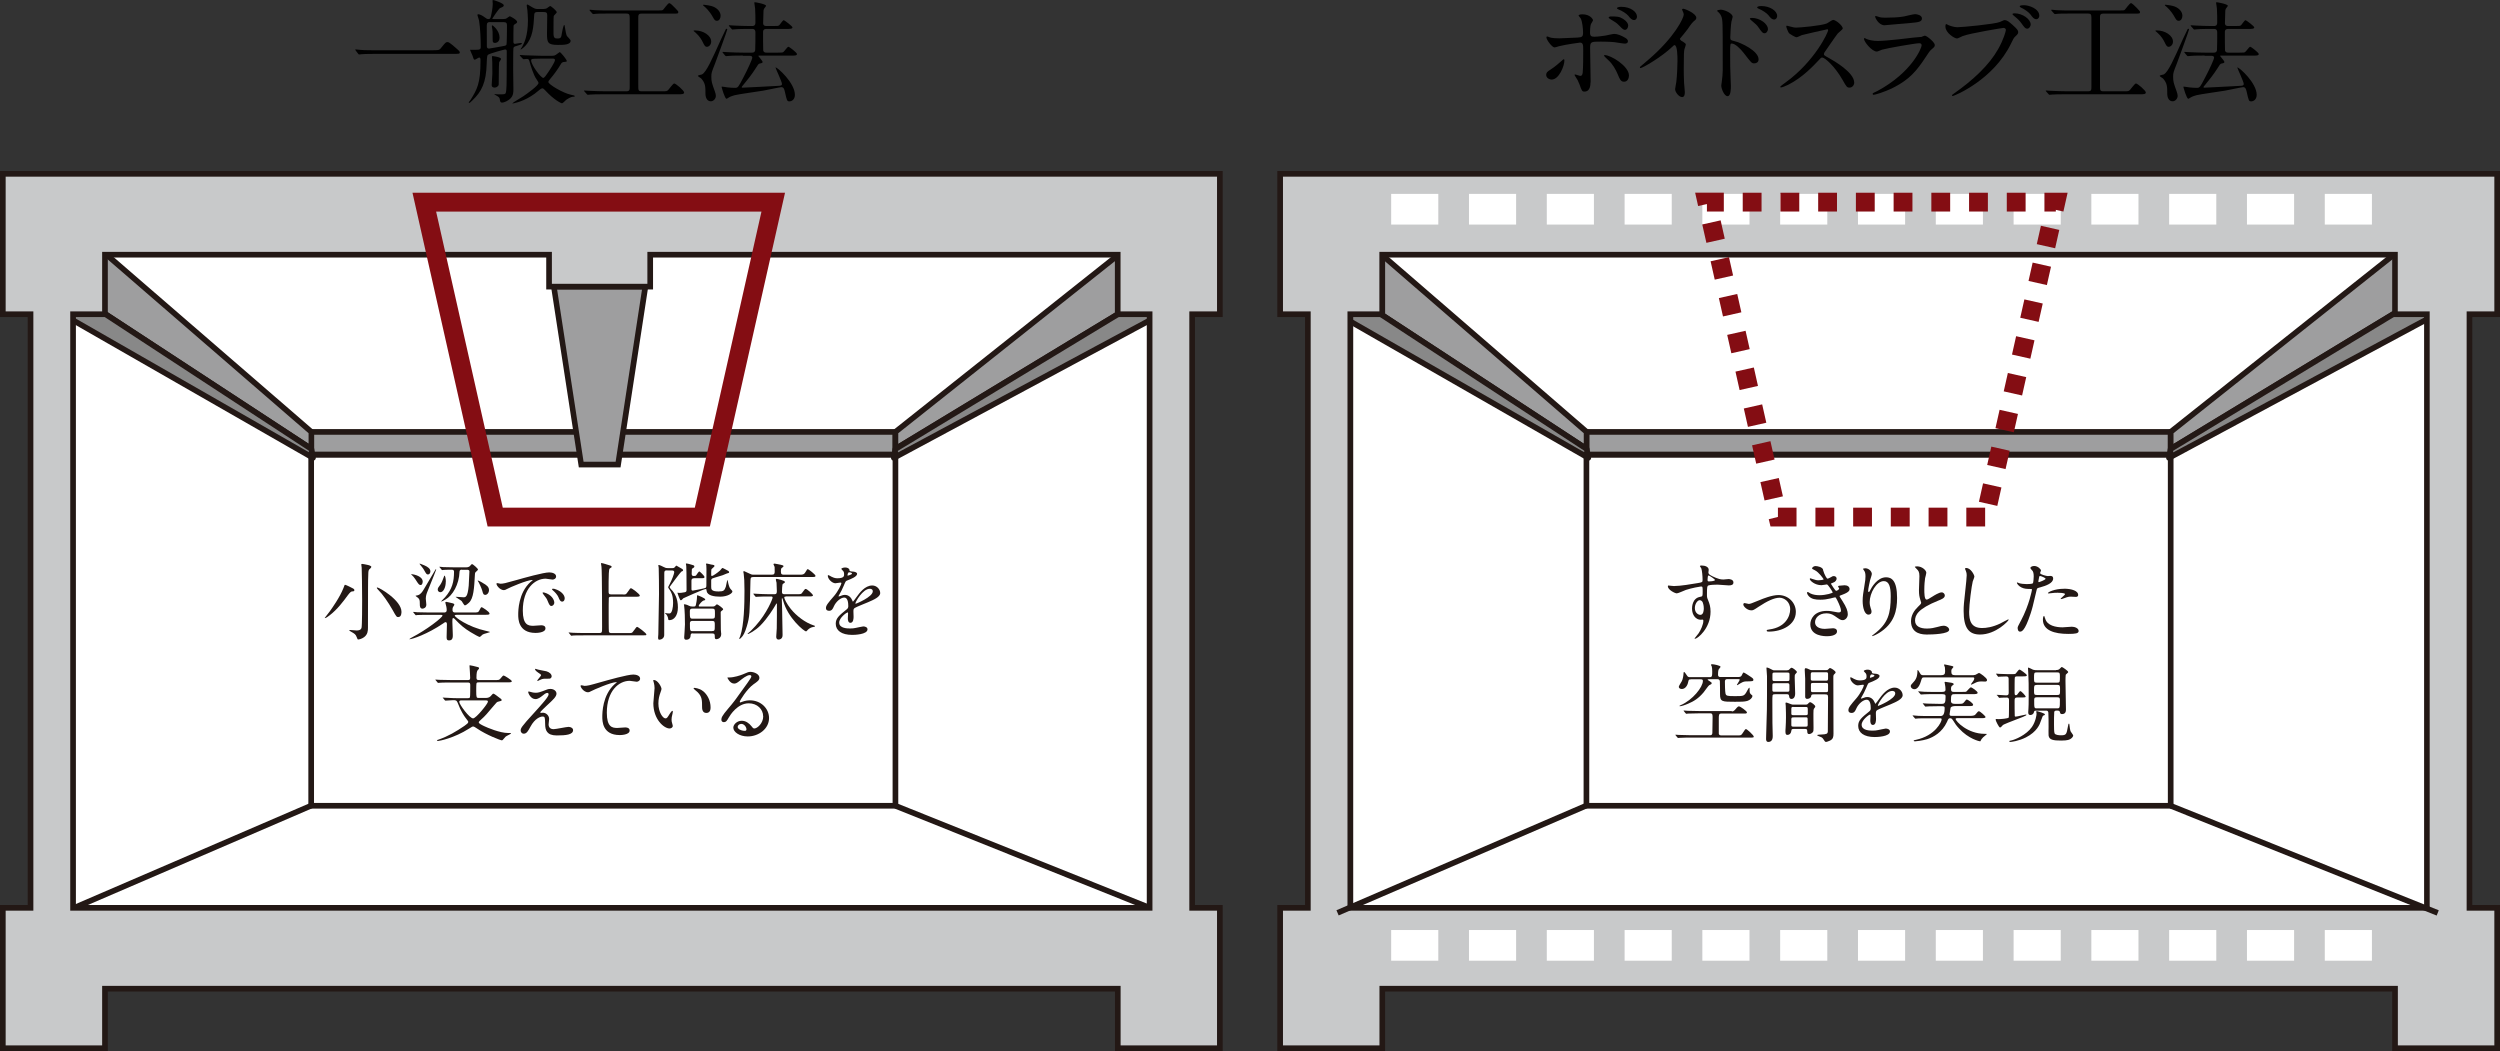 <?xml version="1.0" encoding="UTF-8"?>
<svg id="_レイヤー_2" data-name="レイヤー 2" xmlns="http://www.w3.org/2000/svg" width="326.74" height="137.37" viewBox="0 0 326.74 137.37">
  <rect x="0" y="0" width="326.74" height="137.37" fill="#333333" stroke="none"/>
  <defs>
    <style>
      .cls-1 {
        fill: #231815;
      }

      .cls-1, .cls-2, .cls-3, .cls-4, .cls-5, .cls-6, .cls-7 {
        stroke-width: 0px;
      }

      .cls-3 {
        fill: #c8c9ca;
      }

      .cls-4 {
        fill: #fff;
      }

      .cls-5 {
        fill: #840d13;
      }

      .cls-6 {
        fill: #888;
      }

      .cls-7 {
        fill: #9e9e9f;
      }
    </style>
  </defs>
  <g id="_レイヤー_1-2" data-name="レイヤー 1">
    <g>
      <rect class="cls-4" x="7.96" y="29.34" width="146.25" height="95.31"/>
      <rect class="cls-4" x="174.26" y="29.34" width="146.26" height="95.31"/>
      <g>
        <rect class="cls-7" x="207.33" y="56.45" width="76.36" height="2.97"/>
        <path class="cls-1" d="m284.07,59.79h-77.1v-3.71h77.1v3.71Zm-76.36-.74h75.62v-2.23h-75.62v2.23Z"/>
      </g>
      <g>
        <polygon class="cls-7" points="283.7 58.68 283.7 56.45 314.51 31.98 314.69 32.54 317.66 38.1 283.7 58.68"/>
        <path class="cls-1" d="m283.33,59.33v-3.06l.14-.11,31.23-24.8.35,1.06,3.11,5.81-34.82,21.1Zm.74-2.7v1.39l33.1-20.06-2.84-5.37-30.26,24.03Z"/>
      </g>
      <g>
        <polygon class="cls-6" points="283.48 59.84 323.92 38.1 317.66 38.1 283.7 58.68 283.48 59.84"/>
        <path class="cls-1" d="m283.48,60.21c-.08,0-.15-.02-.22-.07-.12-.08-.17-.23-.15-.37l.22-1.16c.02-.1.08-.19.17-.25l33.96-20.58c.06-.03.12-.05.19-.05h6.27c.17,0,.32.12.36.28.04.16-.03.34-.18.42l-40.45,21.74c-.05.03-.12.04-.17.04Zm.55-1.3l-.04.24,38.47-20.68h-4.7l-33.73,20.44Z"/>
      </g>
      <g>
        <polygon class="cls-7" points="207.36 58.68 207.36 56.45 179.07 31.98 178.89 32.54 175.92 38.1 207.36 58.68"/>
        <path class="cls-1" d="m207.73,59.36l-32.3-21.14,3.12-5.86.33-1.03,28.84,24.94v3.08Zm-31.33-21.39l30.59,20.02v-1.37l-27.75-24v.03s-2.84,5.32-2.84,5.32Z"/>
      </g>
      <g>
        <polygon class="cls-6" points="207.58 59.84 169.65 38.1 175.92 38.1 207.36 58.68 207.58 59.84"/>
        <path class="cls-1" d="m207.58,60.21c-.06,0-.13-.02-.18-.05l-37.92-21.74c-.15-.08-.22-.25-.17-.42.04-.16.19-.27.36-.27h6.27c.07,0,.14.02.2.06l31.44,20.58c.08.06.14.14.16.24l.21,1.16c.03.14-.03.29-.15.37-.06.05-.14.07-.21.07Zm-36.53-21.74l36.03,20.65-.04-.22-31.22-20.43h-4.77Z"/>
      </g>
      <g>
        <path class="cls-2" d="m56.66,6.56c.66,0,.74,0,.95-.25.59-.74.66-.81.86-.81.15,0,.24,0,1.27.91.24.21.35.31.35.43,0,.2-.09.2-.81.2h-10.17c-1.24,0-1.69.03-1.86.05-.04,0-.26.03-.31.03-.06,0-.09-.04-.13-.09l-.31-.41s-.07-.1-.07-.13.05-.03.06-.03c.07,0,.53.06.62.06.47.05,1.62.05,2.05.05h7.51Z"/>
        <path class="cls-2" d="m65.78,2.48c.22,0,.34,0,.52-.15.06-.03.28-.21.32-.21.06,0,.97.47.97.75,0,.12-.15.21-.37.34-.06.04-.09.1-.1.18-.02.41-.02,1.33-.02,2,0,.19,0,.34.21.34.07,0,.64-.12.77-.12.06,0,.13.03.13.09,0,.1-.4.22-.74.32-.27.07-.34.12-.37.3-.03.21-.03,2.33-.03,2.81,0,.4.03,2.17.03,2.53s0,.8-.35,1.17c-.34.36-.89.58-1.12.58s-.26-.09-.32-.49c-.03-.15-.1-.26-.55-.5-.06-.03-.1-.06-.16-.09,0-.03.04-.03.07-.03.06,0,.44.03.46.03.78,0,.87,0,.96-.16.13-.25.13-1.79.13-2.22,0-.52.01-3.19.01-3.24,0-.09-.01-.25-.21-.25-.04,0-2.13.53-2.29.74-.09.13-.12.84-.12,1.11-.07,2.48-.66,3.67-1.88,4.82-.29.28-.32.31-.41.31-.03,0-.06-.01-.06-.04,0-.06.18-.25.21-.3.89-1.43,1.33-2.17,1.33-5.19,0-.24-.01-.39-.18-.39-.09,0-.47.28-.56.28-.13,0-.15-.05-.29-.49-.05-.13-.31-.68-.34-.8h.65c.62,0,.75-.03.75-.4,0-1.02-.06-2.44-.22-3.43-.01-.12-.21-.62-.21-.72,0-.07.03-.1.1-.1.18,0,.53.15.83.39.28.21.34.24.49.24.22,0,.27-.06.36-.44.03-.12.22-.96.22-1.55,0-.07-.03-.37-.03-.43s.07-.06.13-.06c.03,0,1.34.4,1.34.68,0,.16-.1.21-.49.37-.16.07-1.01,1.35-1.01,1.37,0,.06.09.06.19.06h1.23Zm-1.66.4c-.34,0-.5.06-.5.46,0,.67.01,1.98.01,2.71,0,.12.03.3.28.3.09,0,1.55-.27,1.77-.31.35-.06.47-.09.52-.22.04-.12.06-2,.06-2.5,0-.31-.1-.43-.47-.43h-1.67Zm1.12,5.25c-.07.46-.03,2.5-.06,2.91-.01.22-.3.41-.52.41-.21,0-.4-.09-.4-.31,0-.24.09-1.26.09-1.48,0-.24-.01-1.3-.01-1.52,0-.12-.04-.64-.04-.74,0-.03,0-.07.06-.07.09,0,1.12.13,1.12.37,0,.04-.01.09-.04.13-.03.04-.19.25-.19.3Zm-.92-4.82c.12,0,.97.7.97,1.6,0,.66-.53.7-.59.7-.31,0-.31-.22-.31-.34,0-1.14,0-1.27-.1-1.77-.01-.06-.01-.18.03-.18Zm7.86,3.98c.15,0,.28-.01.46-.12.12-.07.47-.36.52-.36.1,0,.92.96.92,1.18,0,.06-.13.1-.27.1-.22,0-.37.07-.46.21-.43.72-.92,1.41-1.46,2.04-.16.19-.22.28-.22.38,0,.31,1.92,1.45,2.94,1.66.46.09.5.1.5.21,0,.05-.07.05-.12.05-.13,0-.4,0-.98.4-.09.06-.44.46-.56.46-.13,0-1.08-.47-2.19-1.69-.15-.15-.25-.27-.39-.27-.07,0-.22.09-.29.15-.68.56-.8.65-1.21.9-1.26.78-2.32.93-2.36.93-.03,0-.06,0-.06-.01,0-.06,1.21-.77,1.43-.92.56-.37,2-1.42,2-1.74,0-.09-.05-.18-.24-.46-.46-.64-.81-1.94-.9-2.23-.09-.34-.13-.46-.36-.46-.06,0-.41.04-.46.04-.03,0-.09-.06-.13-.1l-.3-.32s-.06-.09-.06-.1c0-.03.03-.03.06-.03.09,0,.55.04.65.04.49.01,1.77.06,2.02.06h1.51Zm-1.11-6.12c.19,0,.36-.05.44-.12.06-.03.33-.26.4-.26.13,0,.86.65.86.81,0,.09-.37.4-.4.5-.03.12-.03,1.51-.03,2.25,0,.66.21.68.53.68.45,0,.49-.16.56-.66.01-.16.21-1.11.31-1.11.04,0,.07.13.07.18q.15,1.01.28,1.26c.06.09.49.49.49.61,0,.56-.93.56-1.66.56-1.35,0-1.43-.32-1.43-1.49,0-.34.03-1.98.03-2.35s-.09-.46-.53-.46h-.7c-.25,0-.46.01-.47.39-.09,1.54-.18,2.97-1.15,4.02-.21.24-.59.5-.6.5-.03,0-.03-.03-.03-.03,0-.06.16-.25.19-.31.25-.46.77-1.39.77-3.52,0-.53-.05-.89-.07-1.26-.01-.1-.09-.55-.09-.65,0-.07.03-.12.09-.12s.37.21.4.22c.52.31.62.37.99.37h.75Zm-.47,6.5c-1.06,0-1.18,0-1.18.24,0,.56,1.26,2.27,1.58,2.27.15,0,.41-.38.58-.64.24-.35.95-1.4.95-1.69,0-.19-.19-.19-.32-.19h-1.6Z"/>
        <path class="cls-2" d="m79.7,1.77c-1.12,0-1.62.01-1.77.03-.05,0-.34.04-.39.04-.06,0-.1-.04-.15-.1l-.28-.32s-.07-.09-.07-.1c0-.03.03-.05.06-.05.1,0,.56.06.65.06.72.04,1.33.04,2.02.04h6.09c.62,0,.7,0,.81-.1.13-.12.62-.86.8-.86.15,0,.56.43.77.64.37.39.41.43.41.52,0,.21-.07.21-.65.21h-4.15c-.43,0-.43.22-.43.56v8.81c0,.64,0,.78.43.78h2.72c.53,0,.59,0,.77-.18.13-.13.62-.84.78-.84.21,0,1.29.93,1.29,1.17s-.3.24-.71.24h-9.7c-.87,0-1.52.01-1.86.04-.06,0-.25.03-.3.03-.06,0-.1-.03-.15-.09l-.3-.34s-.06-.07-.06-.1.01-.03.06-.03c.1,0,.55.04.65.04.72.03,1.49.06,2.03.06h2.79c.43,0,.44-.19.44-.58V2.35c0-.47-.09-.58-.44-.58h-2.17Z"/>
        <path class="cls-2" d="m90.88,3.98c1.01,0,2.07.65,2.07,1.46,0,.37-.27.68-.58.68-.21,0-.31-.18-.52-.61-.13-.27-.4-.77-.96-1.26-.03-.01-.24-.19-.25-.21.01-.06.16-.07.24-.07Zm.9,5.72c.52-.27,1.26-1.89,2.47-4.6.13-.31.39-.78.52-1.09.1-.22.1-.25.19-.25.04,0,.09.03.09.09,0,.13-1.43,4.02-1.61,4.49-.43,1.08-.47,1.2-.47,1.67,0,.66.06.83.46,1.94.09.24.13.44.13.58,0,.37-.32.71-.65.71-.53,0-.71-.53-.71-1,0-.9,0-1.36-.55-1.98-.06-.06-.44-.27-.44-.34,0-.1.5-.16.58-.21Zm.1-9.02c0-.06.07-.06.12-.06.16,0,.95.13,1.2.24.61.25.98.71.98,1.2,0,.32-.16.66-.49.66-.24,0-.32-.13-.53-.5-.47-.84-.99-1.29-1.23-1.48-.01-.01-.04-.04-.04-.06Zm5.2,6.58c-.34,0-1.36,0-1.88.05-.04,0-.26.03-.31.03-.04,0-.07-.03-.13-.09l-.28-.34q-.06-.07-.06-.1s.01-.03.04-.03c.1,0,.56.04.67.04.66.03,1.33.06,2.02.06h1.09c.25,0,.41-.05.46-.31.03-.21.03-2.01.03-2.35,0-.22-.07-.44-.41-.44h-.41c-.34,0-1.35,0-1.86.05-.06,0-.28.03-.32.03-.04,0-.07-.03-.12-.09l-.3-.34q-.06-.07-.06-.1s.01-.03.04-.03c.1,0,.56.04.67.04.66.03,1.33.06,2.02.06h.32c.13,0,.43,0,.43-.43,0-.52,0-1.38-.04-1.86-.02-.12-.1-.7-.1-.72,0-.06,0-.1.07-.1.09,0,1.46.24,1.46.47,0,.07-.26.34-.28.41-.06.16-.06.25-.06.49,0,.22-.04,1.33-.04,1.33-.02.41.31.41.46.41h.83c.62,0,.69,0,.83-.12.1-.09.44-.64.56-.64.13,0,1.15.8,1.15.93,0,.21-.3.21-.8.21h-2.57c-.16,0-.47,0-.47.4,0,.25,0,2.33.02,2.42.06.25.24.28.47.28h1.39c.62,0,.7,0,.81-.12.12-.09.49-.65.62-.65.12,0,1.12.77,1.12.95,0,.21-.3.21-.8.21h-4.18s-.07,0-.07.05c0,.03.56.64.56.78,0,.12-.1.15-.4.21-.15.05-.19.1-.56.7-.45.71-1.11,1.55-1.55,2.07-.21.25-.22.26-.22.31,0,.06.06.07.09.07.4,0,4.01-.21,4.67-.24.37-.01.5-.06.5-.24,0-.3-.81-1.97-.84-2.14v-.03c.28,0,2.53,2.04,2.53,3.58,0,.64-.44.86-.72.86-.31,0-.34-.13-.59-1.26-.09-.37-.16-.6-.47-.6-.15,0-2.01.4-2.38.46-.59.1-3.18.46-3.7.59-.15.04-.55.16-.74.28-.06.03-.28.19-.34.19-.22,0-.64-1.49-.64-1.55,0-.04.04-.04.06-.04.12,0,.61.09.71.1.39.04.66.06,1.01.06s.43-.13,1.02-1.27c.61-1.14,1.21-2.47,1.21-2.67,0-.25-.27-.25-.44-.25h-.78Z"/>
      </g>
      <g>
        <path class="cls-1" d="m46.03,77.29c-.15.02-.27.11-.56.49-.62.85-1.37,1.85-2.36,2.62-.14.11-.49.38-.62.38-.02,0-.05,0-.05-.02,0-.02.57-.72.67-.87.21-.29,1.32-1.84,1.78-3.04.14-.38.15-.42.21-.42.11,0,.9.4,1.06.49.13.08.19.19.14.28-.03.08-.08.08-.28.1Zm2.48-3.18c0,.09-.05.12-.21.27-.09.07-.14.18-.16.45-.03.66-.04,1.34-.04,2.01,0,.98,0,4.82-.01,5.21,0,.36-.02.87-.51,1.23-.3.22-.65.3-.79.3q-.06,0-.18-.33c-.13-.34-.25-.42-.73-.69-.13-.08-.23-.13-.23-.18,0-.04.06-.04.12-.04.13,0,.71.06.84.06.26,0,.55-.05.64-.34.08-.28.08-3.11.08-3.6,0-1.99-.04-3.46-.06-4.27,0-.06-.05-.34-.05-.41s.08-.08.12-.08c.09,0,.45.08.56.1.29.06.64.13.64.33Zm3.57,6.54c-.24,0-.26-.01-.77-.93-.57-1.01-1.34-2.11-1.86-2.61-.1-.1-.2-.22-.2-.28,0-.05.04-.05.06-.05.26,0,3.16,1.69,3.16,3.18,0,.12,0,.68-.4.68Z"/>
        <path class="cls-1" d="m59.65,80.36c-.08,0-.22.01-.22.09,0,.21,1.71,1.47,4.04,1.99.18.05.58.13.58.17-.08.03-.31.1-.38.12-.4.12-.5.14-.6.21-.06.03-.3.31-.38.31-.09,0-.75-.36-1.2-.64-.86-.52-1.34-.96-2.01-1.66-.08-.09-.17-.17-.25-.17-.11,0-.11.18-.11.48,0,.12.06,1.46.06,1.74,0,.26,0,.7-.48.7-.33,0-.33-.22-.33-.46,0-.25.04-1.39.04-1.66,0-.09-.03-.27-.16-.27-.09,0-.12.02-.31.16-2.1,1.43-4.08,2.08-4.43,2.08-.01,0-.02,0-.02,0,0-.02.12-.12.31-.22,2.01-1.04,4.03-2.63,4.03-2.88,0-.06-.08-.09-.19-.09h-1.65c-.27,0-1.01,0-1.4.02-.03,0-.2.03-.23.03-.05,0-.07-.03-.1-.08l-.22-.26q-.04-.06-.04-.07s.02-.03.04-.03c.07,0,.41.03.49.05.31,0,.89.03,1.53.03h1.98c.09,0,.34,0,.34-.31,0-.03,0-.25-.04-.42-.02-.09-.14-.51-.14-.56,0-.08.09-.1.13-.1.07,0,.69.16.87.2.07.02.18.08.18.17,0,.06-.16.28-.18.32-.06.14-.06.19-.06.38,0,.32.26.32.32.32h2.43c.46,0,.61,0,.71-.19.22-.45.27-.5.37-.5.03,0,1.01.57,1.01.84,0,.15-.24.15-.6.15h-3.73Zm-4.41-4.32c0,.14-.06.42-.26.42s-.26-.07-.7-.76c-.21-.31-.27-.37-.51-.6,0,0-.08-.06-.06-.06,0-.03,1.54.13,1.54,1Zm-.95,1.82s.26-.06.3-.06c.36-.08.62-.47.78-.74.22-.38,1.5-2.55,1.53-2.59.01-.02.06-.09.08-.09.07,0,0,.14-.3.91-.27.67-.64,1.57-.81,2.01-.12.29-.22.58-.22.95,0,.12.07.66.07.77,0,.46-.41.53-.51.53-.34,0-.34-.4-.34-.52,0-.69-.02-.76-.53-1.12-.01-.01-.02-.03-.02-.05Zm1.2-3.96c.44.2.76.43.76.78,0,.22-.13.4-.31.4-.19,0-.23-.07-.54-.62-.12-.22-.39-.52-.53-.71-.01-.02-.05-.08-.03-.09,0,0,.19.03.67.25Zm2.77,2.13c0,.78-.33,1.37-.7,1.37-.16,0-.35-.11-.35-.34,0-.2.08-.3.35-.66.15-.21.34-.67.45-1,0-.03.06-.17.08-.17.1,0,.18.44.18.8Zm2.09-1.58c-.06,0-.28,0-.29.27-.06,1.67-.9,3.12-1.85,3.64-.13.08-.43.25-.54.25-.01,0-.02-.01-.02-.02.14-.15.41-.41.51-.52.95-1.08,1.18-2.07,1.18-3.35,0-.12-.05-.26-.27-.26-.2,0-.77,0-1.03.02-.04,0-.21.03-.25.03s-.06-.03-.09-.08l-.22-.26s-.05-.06-.05-.07c0-.02.01-.03.03-.03.08,0,.42.03.5.05.55.02,1,.03,1.53.03h1.44c.28,0,.45-.11.52-.2.04-.06.16-.22.25-.22.12,0,.77.58.77.7,0,.07-.1.16-.31.35-.08.06-.09.26-.09.3-.1,1.82-.17,3.14-.79,3.7-.12.11-.38.34-.52.34-.11,0-.36-.49-.42-.56-.11-.11-.79-.51-.79-.54,0-.02.07-.02.08-.02.07,0,.89.06.93.06.29,0,.56,0,.7-1.52,0-.05.09-1.67.09-1.84,0-.23-.2-.23-.27-.23h-.74Zm2.71,1.72c.53.29.85.53.85.95,0,.36-.25.63-.49.63s-.29-.16-.4-.58c-.08-.29-.41-.99-.44-1.03-.11-.18-.17-.25-.15-.26.03-.06.56.23.63.28Z"/>
        <path class="cls-1" d="m65.34,76.29c.47,0,.63-.05,2.16-.48.99-.28,3.54-1,4.28-1,.4,0,.9.15.9.53,0,.29-.29.41-.46.41-.14,0-.78-.12-.9-.12-1.41,0-2.99,1.3-2.99,4.17,0,1.87.7,1.99,1.36,1.99.17,0,.96-.07,1.06-.07.34,0,.54.14.54.41,0,.59-1.22.59-1.29.59-2.27,0-2.27-1.86-2.27-2.38,0-.49.01-2.85,1.62-4.29.05-.03.28-.21.28-.23s-.05-.02-.07-.02c-.65,0-2.95.98-3.32,1.19-.14.08-.26.14-.38.14-.56,0-1.09-.75-.95-.9.05-.06.37.05.44.05Zm7.11,2.46c0,.26-.21.45-.39.45-.2,0-.3-.21-.48-.65-.12-.31-.2-.41-.56-.87-.03-.04-.11-.15-.11-.2,0-.06.12-.07.22-.04.95.26,1.31.95,1.31,1.3Zm1.35-.53c0,.29-.18.41-.32.41-.27,0-.39-.32-.5-.59-.1-.25-.43-.65-.73-.89-.06-.05-.1-.09-.1-.14,0-.07.12-.07.15-.07.09,0,.21.03.28.06.66.21,1.23.69,1.23,1.23Z"/>
        <path class="cls-1" d="m81.41,77.7c.39,0,.4,0,.62-.32.31-.46.35-.5.44-.5.13,0,1.15.76,1.15.96,0,.15-.23.15-.6.15h-3.12c-.1,0-.28,0-.33.14-.02.08-.02,1.57-.02,2.06,0,.26,0,2.2.03,2.36.05.17.17.19.33.19h2.25c.39,0,.44,0,.58-.2.41-.55.45-.61.53-.61.12,0,1.21.82,1.21.99,0,.12-.06.12-.57.12h-7.6c-.97,0-1.29.01-1.4.02-.03,0-.2.03-.23.03-.04,0-.06-.03-.1-.08l-.21-.26s-.05-.06-.05-.06c0-.02.01-.03.03-.03.08,0,.42.04.49.04.54.03,1,.03,1.52.03h1.97c.36,0,.36-.08.36-.81,0-1.1,0-7.13-.08-7.84-.01-.07-.06-.36-.06-.41,0-.03,0-.08.05-.08.18,0,.91.26,1.07.3.1.02.27.08.27.19,0,.06-.03.09-.2.18-.14.08-.14.24-.17.68-.03.91-.03,1.1-.03,2.37,0,.26.02.38.36.38h1.51Z"/>
        <path class="cls-1" d="m87.19,74.54c-.37,0-.37.15-.37.45,0,2.23-.01,5.78-.01,8.01,0,.41-.37.61-.66.61-.14,0-.14-.18-.14-.3,0-.07,0-.1.03-.41,0-.02.09-5.24.09-5.25,0-.47-.01-3.11-.04-3.42-.01-.06-.05-.31-.05-.36,0-.02.03-.03.06-.03.1,0,.49.18.65.27.24.13.32.14.52.14h.59c.14,0,.25,0,.38-.17.03-.05.12-.16.16-.16.02,0,.68.39.78.45.03.02.09.08.09.16,0,.09-.02.1-.22.18-.08.02-1.46,1.89-1.52,1.98-.01.01-.01.03-.01.05,0,.1.34.45.4.51.2.27.68.9.68,2.13,0,1.11-.53,1.67-1.1,1.67-.13,0-.16-.03-.17-.17-.03-.28-.18-.51-.28-.61-.02-.02-.13-.11-.13-.13,0-.02.01-.03.03-.03.03,0,.19.05.22.05.03,0,.24.02.33.02.35,0,.47-.84.47-1.37,0-1.04-.26-1.43-.42-1.68-.2-.29-.22-.32-.22-.39,0-.03.02-.07.2-.41.27-.51.59-1.35.59-1.54,0-.23-.19-.23-.3-.23h-.61Zm3.51,1.04c-.33,0-.33.22-.33.37v1.04c0,.11.03.2.18.2.02,0,1.57-.28,1.68-.37.06-.05.09-.12.09-.29.01-.37.01-1.69.01-2.15,0-.01-.01-.42-.02-.5,0-.02-.04-.13-.04-.16,0-.06.08-.07.1-.07.09,0,.49.12.57.13.39.06.44.08.44.2,0,.1-.39.36-.41.45-.02.06-.02.58-.02.67,0,.08,0,.18.1.18.11,0,.69-.39,1.06-.72.06-.06.25-.33.31-.33.04,0,.07.02.31.14.42.21.56.28.56.4,0,.11-.03.12-.29.18,0,0-.47.2-.56.23-.21.08-1.17.34-1.36.43-.08.05-.12.1-.13.23,0,.09,0,.65,0,.85,0,.31,0,.61.96.61.7,0,.77-.14.95-.61.04-.11.17-.9.21-.9.03,0,.11.44.13.52.12.45.18.58.43.83.08.08.09.12.09.17,0,.22-.61.67-1.59.67-.76,0-1.68-.13-1.77-.73-.03-.25-.05-.27-.12-.27-.26,0-2.93,1.2-2.93,1.21-.17.18-.24.26-.32.26-.09,0-.11-.05-.28-.47-.02-.06-.17-.45-.17-.48,0-.02,0-.04.03-.04s.18.03.2.03c.12,0,.36-.01.74-.09.19-.05.22-.12.22-.32,0-1.87-.02-2.98-.04-3.11,0-.04-.05-.27-.05-.29s.05-.04.08-.04c.15,0,.87.22.92.24.09.05.11.09.11.16,0,.11-.12.18-.22.23-.11.07-.11.1-.11.17-.02.28-.02.31-.02.52,0,.26.08.32.3.32.16,0,.24-.03.29-.1.06-.08.32-.5.41-.5.06,0,.67.58.67.72,0,.17-.06.17-.57.17h-.77Zm-.12,7.19c-.31,0-.32.14-.33.38-.01.16-.12.46-.57.46-.16,0-.26-.06-.26-.31,0-.02.1-1.41.1-1.68,0-.67-.02-1.84-.11-2.47,0-.02-.03-.12-.03-.14,0-.03.04-.03.07-.03.21,0,.51.14.6.19.16.08.25.1.42.1h.2c.19,0,.24-.02.29-.27,0-.01.14-.61.14-1.08,0-.1,0-.12.06-.12.02,0,1.01.36,1.01.55,0,.09-.02.09-.23.14-.18.06-.62.54-.62.7,0,.08.08.08.12.08h1.67c.16,0,.25-.01.32-.07.05-.03.22-.22.27-.22.09,0,.81.5.81.64,0,.07-.02.09-.21.23-.1.08-.11.1-.11.19,0,.29.01,2.16.02,2.25.02.42.05.47.05.56,0,.67-.62.69-.64.69-.17,0-.2-.12-.2-.27,0-.32,0-.48-.32-.48h-2.52Zm2.48-1.91c.38,0,.38-.11.38-.64,0-.57,0-.68-.38-.68h-2.53c-.32,0-.37.12-.37.36,0,.86,0,.96.38.96h2.52Zm0,1.62c.36,0,.36-.08.36-.79,0-.4,0-.54-.36-.54h-2.53c-.12,0-.36,0-.36.3,0,.98,0,1.04.37,1.04h2.52Z"/>
        <path class="cls-1" d="m104.45,75.11c.5,0,.66,0,.93-.51.08-.16.12-.21.2-.21.11,0,1,.71,1,.86,0,.16-.07.16-.59.16h-7.46c-.41,0-.43.09-.45.5-.09,4.33-.1,4.67-.47,5.93-.26.89-.48,1.19-.6,1.35-.17.22-.31.32-.37.32-.02,0-.03-.01-.03-.03,0-.06.11-.27.13-.32.51-1.48.56-4.24.56-5.95,0-1.19-.04-1.75-.1-2.21-.01-.03-.05-.21-.05-.25,0-.07.03-.11.09-.11.02,0,.65.3.7.32.25.13.33.15.58.15h2.35c.31,0,.38-.13.38-.4,0-.09,0-.55-.01-.61,0-.06-.15-.29-.15-.35,0-.07.09-.09.14-.09.07,0,.71.13.84.16.25.06.33.08.33.19,0,.06-.1.13-.2.2-.07.04-.14.1-.14.48s.14.42.38.42h1.99Zm-1.77,2.86c-.08,0-.18,0-.18.13,0,.14.31.81.85,1.48.75.93,1.89,1.79,2.95,2.14.1.03.22.06.22.13,0,.06-.19.09-.21.09-.26.03-.53.17-.72.36-.03.03-.18.22-.24.22-.26,0-2.39-1.76-2.99-4-.09-.31-.1-.34-.12-.34-.04,0-.06.04-.06.09,0,.19.04,1.14.04,1.35.01.48.06,2.86.06,3.39,0,.58-.5.58-.53.58-.23,0-.3-.18-.3-.38,0-.15.06-.91.07-1.09.02-.89.02-2.25.02-3.16,0-.05,0-.09-.04-.09-.02,0-.05.02-.2.3-.18.31-.96,1.61-1.92,2.58-.7.71-1.55,1.11-1.61,1.11-.03,0-.06-.02-.06-.04,0-.02.07-.08.13-.12.18-.13.32-.26.9-.89,1.54-1.7,2.24-3.6,2.24-3.68,0-.17-.11-.17-.21-.17h-.32c-.27,0-1.02,0-1.41.03-.03,0-.2.02-.23.02s-.06-.02-.1-.07l-.21-.26q-.04-.06-.04-.08s.02-.02.03-.02c.06,0,.41.03.49.03.32.01.9.05,1.53.05h.71c.31,0,.31-.21.31-.45,0-.07-.02-.84-.04-1.06-.01-.06-.09-.31-.09-.38,0-.06,0-.12.11-.12.02,0,1.08.21,1.08.41,0,.08-.03.1-.28.26-.09.06-.11.92-.11,1.04,0,.3.21.3.36.3h1.58c.56,0,.58,0,.78-.3.25-.34.28-.39.39-.39.16,0,.94.68.94.84,0,.14-.22.14-.59.14h-2.94Z"/>
        <path class="cls-1" d="m107.95,79.45c0-.33.31-.69,1.07-1.57.5-.58.95-1.5.95-1.66,0-.07-.08-.08-.12-.08-.11,0-.57.09-.67.09-.42,0-.99-.55-.99-.98,0-.03,0-.08.07-.08s.36.18.42.21c.13.07.43.2.73.2.91,0,.91-.3.91-.52,0-.07,0-.25-.09-.39-.03-.06-.27-.26-.27-.32,0-.09.29-.18.49-.18.27,0,.55.1.57.34,0,.14.06.17.5.2.08,0,.5.06.5.29,0,.37-.81.68-1.32.88-.17.07-.18.09-.42.66-.27.61-.31.7-.6,1.2-.06.1-.08.13-.08.18,0,.02,0,.04.04.04s.25-.08.35-.12c.12-.06.27-.09.43-.09.14,0,.66.02.95.68.08.19.09.21.11.21.03,0,.4-.51.46-.6.37-.51,1.09-1.52,2.06-1.52.61,0,1.04.52,1.04.99,0,.52-.88.89-1.57,1.19-.28.12-1.54.62-1.74.75-.18.11-.19.23-.19.47,0,.1.02.57.02.67,0,.18,0,.81-.41.81-.3,0-.34-.37-.34-.57,0-.11.03-.65.03-.66,0-.05,0-.13-.08-.13-.09,0-1.08.69-1.08,1.33,0,.77,1.11.77,1.43.77.28,0,.49-.02.71-.07.16-.02.87-.2,1.01-.2.23,0,.55.11.55.38,0,.69-1.73.73-1.99.73-1.41,0-2.16-.58-2.16-1.46,0-.71.42-1.07,1.47-1.91.11-.09.17-.22.17-.39,0-.5-.09-1.12-.53-1.12s-1.08.51-1.37,1.18c-.12.28-.25.55-.6.55-.21,0-.42-.07-.42-.37Zm2.84-4.21s.56-.14.56-.27c0-.14-.28-.17-.38-.17-.16,0-.2.31-.2.36,0,.04,0,.08.02.08Zm1.01,3.61s0,.06.04.06,2.23-.89,2.23-1.63c0-.28-.25-.33-.39-.33-.92,0-1.88,1.72-1.88,1.9Z"/>
        <path class="cls-1" d="m57.91,91.27q-.05-.06-.05-.08s.01-.02.03-.02c.06,0,.29.02.34.02,1,.05,1.11.06,1.49.06h1.4c.11,0,.25,0,.3-.12.04-.06.04-1.35.04-1.57,0-.27-.04-.36-.32-.36h-2.24c-.98,0-1.3.02-1.4.03-.05,0-.2.02-.23.02-.05,0-.07-.02-.1-.08l-.22-.26s-.05-.06-.05-.07c0-.02.01-.02.05-.02.08,0,.41.03.49.03.55.02,1,.03,1.53.03h2.16c.16,0,.32,0,.32-.27s-.06-1.22-.08-1.48c0,0-.01-.1-.01-.12,0-.03.02-.06.06-.06.05,0,.69.13,1.05.24.07.01.14.06.14.17,0,.06-.08.13-.16.21-.11.11-.18.34-.18,1.04,0,.27.18.27.35.27h2.06c.5,0,.56,0,.71-.18.31-.38.35-.41.45-.41.08,0,1.05.59,1.05.74,0,.13-.12.15-.57.15h-3.73c-.16,0-.25,0-.31.11-.04.09-.04.88-.04,1.02,0,.88.04.91.33.91h.95c.39,0,.54-.18.6-.23.27-.3.29-.33.37-.33.1,0,.43.26.97.67.03.02.1.08.1.17,0,.1-.04.11-.43.2-.19.04-.22.09-.62.56-.78.93-1.12,1.34-1.65,1.8-.13.12-.29.27-.29.33,0,.17.25.29.7.51.41.2,2.07.9,3.12.9.36,0,.4,0,.4.05,0,.08-.61.33-.71.43-.06.06-.31.37-.37.42-.03.03-.08.06-.12.06-.17,0-2.01-.7-3.25-1.55-.19-.12-.38-.26-.49-.26s-.15.02-.57.29c-1.93,1.23-3.86,1.6-4.02,1.6-.12,0-.16-.07-.16-.09s.08-.05.22-.09c1.25-.43,2.32-1.07,3.39-1.8.31-.22.49-.36.49-.51,0-.08-.05-.13-.39-.58-.11-.15-.57-.77-1-1.93-.12-.33-.3-.33-.58-.33-.16,0-.86.06-1.01.06-.03,0-.06-.02-.1-.07l-.21-.26Zm2.39.27c-.1,0-.28,0-.28.19,0,.33,1.34,2.16,1.81,2.16.39,0,1.94-1.93,1.94-2.18,0-.17-.11-.17-.4-.17h-3.06Z"/>
        <path class="cls-1" d="m71.47,90.12c.15-.06.32-.08.47-.08.45,0,.79.28.79.61,0,.4-.42.79-1.29,1.59-.12.12-.83.77-.83.86,0,.05.06.07.11.07.02,0,.21-.02.24-.02.41,0,.81.37.81.81,0,.11-.07.61-.07.72s.02.62.65.62c.31,0,1.68-.3,1.96-.3.3,0,.59.17.59.42,0,.6-.92.7-2.13.7-1.32,0-1.51-.7-1.52-1.47-.02-.9-.02-1-.36-1-.22,0-.96.2-1.57,1.34-.31.57-.49.9-.87.9-.28,0-.4-.26-.4-.4,0-.3,0-.42,1.83-2.41.96-1.06,1.82-2.01,1.82-2.33,0-.12-.06-.19-.19-.19-.16,0-.47.23-.62.37-.26.21-.58.44-.9.44-.65,0-.96-.8-.96-.91,0-.04.02-.09.08-.09.03,0,.29.08.31.08.16.04.31.09.55.09.38,0,.49-.03,1.49-.41Zm-1.16-2.61c.17.05.95.19,1.09.22.37.1.7.36.7.66,0,.09-.07.31-.31.31-.78,0-.8,0-1.07.1-.08.02-.39.2-.46.2-.02,0-.04-.02-.04-.06,0-.08.5-.58.5-.71,0-.07-.18-.18-.41-.34-.35-.24-.38-.37-.38-.42,0-.03.02-.06.05-.06.03,0,.28.09.33.1Z"/>
        <path class="cls-1" d="m76.32,89.64c.48,0,.65-.05,2.17-.48.99-.28,3.53-1,4.28-1,.39,0,.89.15.89.53,0,.29-.29.41-.45.41-.14,0-.78-.12-.91-.12-1.41,0-2.99,1.3-2.99,4.17,0,1.87.7,1.99,1.36,1.99.17,0,.97-.07,1.06-.07.34,0,.56.14.56.41,0,.59-1.23.59-1.29.59-2.28,0-2.28-1.86-2.28-2.38,0-.49.01-2.85,1.63-4.29.04-.03.27-.21.27-.23s-.05-.02-.07-.02c-.64,0-2.95.99-3.31,1.19-.16.09-.27.14-.39.14-.56,0-1.08-.75-.95-.9.05-.06.38.05.44.05Z"/>
        <path class="cls-1" d="m86.45,90.06c0,.09-.02.12-.13.45-.16.44-.27.85-.27,1.44,0,1.12.58,1.94.92,1.94.19,0,.23-.06.57-.61.06-.11.26-.38.34-.38.03,0,.06.05.06.09,0,.05-.02.19-.03.22-.12.51-.14.61-.14.84,0,.19.03.33.07.45.03.12.09.31.09.37,0,.22-.23.34-.42.34-.71,0-2.12-1.17-2.12-3.3,0-.31.16-1.68.16-1.97,0-.22-.04-.52-.08-.65-.08-.28-.09-.31-.09-.38,0-.03.04-.04.07-.04.51,0,1.01.89,1.01,1.19Zm5.43.26c.57.45.99,1.25.99,2.13,0,.21-.02.73-.56.73s-.55-.6-.55-.74c0-.92,0-1.39-.59-1.98-.09-.09-.53-.43-.53-.5,0-.03.05-.06.1-.06,0,0,.66.03,1.13.42Z"/>
        <path class="cls-1" d="m99.74,93.61c0-.91-.77-1.69-1.88-1.69-1.47,0-2.42,1.52-2.62,1.87-.22.38-.33.59-.64.59-.27,0-.32-.22-.32-.31,0-.28.09-.52.88-1.45.72-.84.84-.99,2.52-3.35.37-.52.52-.76.52-.88,0-.08-.08-.16-.21-.16-.41,0-1.07.56-1.26.71-.45.37-.6.4-.79.4-.52,0-.87-.71-.87-.77,0-.03.03-.03.27-.03.59,0,1.42-.27,1.73-.4.69-.3.77-.33,1.01-.33.45,0,1.17.28,1.17.77,0,.32-.26.5-.79.87-.8.57-1.78,2.09-1.78,2.28,0,.03.03.08.07.08.07-.02.21-.08.28-.1.36-.13.67-.18.98-.18,1.43,0,2.5,1.06,2.5,2.32,0,1.41-1.37,2.4-2.78,2.4-1.1,0-1.89-.59-1.89-1.15,0-.4.47-.9,1.1-.9.52,0,.96.31,1.27.71.16.2.22.3.38.3.38,0,1.16-.68,1.16-1.6Zm-2.86,1c-.27,0-.47.21-.47.39,0,.29.48.52.96.52.11,0,.19-.08.19-.2,0-.27-.27-.71-.68-.71Z"/>
      </g>
      <g>
        <path class="cls-1" d="m218.84,76.59c.77,0,2.22-.24,3.03-.38.58-.1.65-.11.65-.4,0-.55-.07-1.23-.16-1.51-.01-.06-.19-.26-.19-.31,0-.08.17-.08.23-.08.49,0,.92.2.92.56,0,.06-.04.29-.04.35,0,.26.32.42.98.7.28.11.57.22.98.22.11,0,.58-.06.67-.06.14,0,.64.05.64.44,0,.29-.21.39-.6.39-.23,0-1.27-.1-1.48-.1-.27,0-.99.02-1.2.11-.15.07-.18.22-.18,1.2,0,.31.01.39.15.72.19.47.32.85.32,1.5,0,2.16-1.68,3.54-2.03,3.54-.02,0-.06,0-.06-.04,0-.02.45-.56.53-.67.29-.43.62-1.16.62-1.63,0-.03,0-.16-.11-.16-.03,0-.2.02-.24.02-.6,0-1.13-.57-1.13-1.46,0-.14,0-1.37,1.08-1.54.31-.05.31-.11.31-.68,0-.6,0-.67-.22-.67-.11,0-1.25.21-1.97.45-.19.06-1,.45-1.19.45-.25,0-1.17-.47-1.17-.92,0-.04.02-.1.06-.11.11.01.65.08.8.08Zm3.31,1.85c-.28,0-.64.46-.64,1.03,0,.62.44.89.72.89.43,0,.45-.67.45-.85,0-.4-.11-.69-.14-.78-.03-.08-.17-.29-.39-.29Zm1.02-2.66c0,.18.05.21.2.21.04,0,.77-.02.77-.19,0-.09-.75-.61-.85-.59-.08.02-.12.28-.12.57Z"/>
        <path class="cls-1" d="m227.85,79c0-.13.07-.18.16-.18s.47.11.54.11c.21,0,.33-.06,1.42-.5.43-.18,1.61-.66,2.47-.66,1.29,0,2.27,1,2.27,2.2,0,1.71-1.82,2.58-3.53,2.58-.11,0-.28,0-.28-.13,0-.1.05-.11.39-.16,2.04-.28,2.68-1.69,2.68-2.63,0-1.04-.83-1.51-1.39-1.51-.7,0-1.63.45-2.72,1.17-.65.43-.72.48-.97.48-.53,0-1.05-.51-1.05-.78Z"/>
        <path class="cls-1" d="m238.26,74.48c.19.68.5,1.15.58,1.15.04,0,.23-.05.43-.18.22-.13.26-.16.39-.16.22,0,.38.14.38.33,0,.18-.14.43-.48.54-.03.01-.27.1-.27.13.08.13.58.93.68.93.05,0,.4-.12.4-.31,0-.05-.14-.2-.14-.25,0-.09.11-.1.15-.11.4-.03.62-.06.69-.06.37,0,.66.18.66.49,0,.16-.02.41-.98.76-.29.1-.32.12-.32.17,0,.06.01.08.36.62.55.85.71,1.34.71,1.75,0,.46-.36.77-.65.77s-.36-.06-1.08-.56c-.43-.3-.81-.33-1.08-.33-1,0-1.47.65-1.47,1.15,0,.82.98.88,1.27.88.18,0,.92-.08,1.08-.08.13,0,.52.04.52.4,0,.64-1.17.64-1.3.64-.32,0-2.19,0-2.19-1.56,0-.65.48-1.75,2.16-1.75.41,0,.62.05,1.07.13.31.07.41.07.49.07.17,0,.29-.06.29-.24,0-.22-.17-.72-.5-1.37-.17-.32-.18-.36-.28-.36-.07,0-.49.12-.58.14-.47.11-.84.17-1.34.17-.67,0-1.12-.09-1.47-.42-.18-.18-.27-.39-.27-.48,0-.08.06-.11.1-.11.06,0,.3.18.36.2.37.17.78.22,1.17.22.88,0,1.73-.29,1.73-.36s-.62-1.05-.76-1.05c-.02,0-.61.1-.72.1-.87,0-1.52-.6-1.52-.81,0-.03.02-.09.09-.09.04,0,.26.09.29.1.37.12.5.16.77.16s.66-.06.66-.13c0-.03-.6-.91-1.14-1.18-.32-.16-.37-.17-.37-.25,0-.11.21-.3.44-.3.25,0,.9.13,1,.47Z"/>
        <path class="cls-1" d="m246.2,75.95c-.95,0-1.84,1.56-1.84,2.74,0,.36.06.56.14.82.08.21.1.3.1.42,0,.37-.3.4-.4.4-.51,0-.76-.92-.76-1.8,0-.57.09-1.16.2-1.77.16-.91.17-1.16.17-1.43,0-.39-.06-.56-.14-.69-.02-.05-.19-.27-.19-.29,0-.02.13-.08.3-.08.51,0,.86.45.86.75,0,.13-.2.7-.23.82-.02.09-.25,1.1-.25,1.38,0,.03,0,.16.09.16.06,0,.12-.13.2-.28.12-.25.88-1.65,2.05-1.65.69,0,1.44.37,1.44,2.71,0,1.57-.31,3.35-2.43,4.61-.45.27-.76.37-.8.37-.02,0-.04-.01-.04-.03,0-.03.02-.06.28-.25,1.82-1.38,2.16-2.67,2.16-4.94,0-1.23-.22-1.97-.9-1.97Z"/>
        <path class="cls-1" d="m250.61,79.37c.33-.31.48-.46.48-.6,0-.03-.08-.29-.1-.34-.13-.42-.19-.68-.19-1.3,0-.26.06-1.55.06-1.84,0-.56-.15-.72-.33-.9-.24-.25-.27-.28-.27-.31,0-.04.27-.06.3-.06.64,0,1.2.51,1.2.84,0,.1-.13.6-.16.71-.04.31-.1.82-.1,1.47,0,.42,0,1.32.29,1.32.16,0,.22-.05.82-.42.12-.08.82-.52,1.15-.52.26,0,.42.22.42.41,0,.33-.45.51-.86.67-2.65,1.07-3.03,1.88-3.03,2.61s.65,1.04,1.55,1.04c.56,0,1-.11,1.34-.2.5-.13.62-.17.84-.17.38,0,.73.26.73.53,0,.57-2.27.62-2.86.62-.51,0-2.13,0-2.13-1.75,0-.31.09-1.08.85-1.8Z"/>
        <path class="cls-1" d="m258.04,75.37c0,.11-.19.53-.21.62-.15.57-.47,3.03-.47,3.96,0,1.12.21,2.13,1.7,2.13.54,0,1.35-.11,2.34-.58.17-.08,1.01-.55,1.06-.55.05,0,.06.03.06.06,0,.12-1.65,1.92-3.74,1.92-1.45,0-2.14-.84-2.14-3.07,0-.69.02-.91.26-3.09.04-.37.14-1.28.14-1.59,0-.2-.03-.39-.1-.54,0-.03-.12-.29-.12-.3,0-.08.09-.11.16-.11.58,0,1.07.9,1.07,1.16Z"/>
        <path class="cls-1" d="m264.1,81.18c1.15-2.17,1.47-4.09,1.47-4.1,0-.11-.04-.11-.4-.11-.23,0-.62-.01-.99-.2-.36-.18-.58-.49-.58-.6,0-.03.03-.05.04-.05.05,0,.21.09.26.1.17.06.62.12.99.12.17,0,.7-.02.79-.1.09-.08.12-.84.12-.91,0-.09,0-.47-.13-.69-.05-.06-.31-.33-.31-.41,0-.11.21-.26.5-.26.5,0,.89.45.89.59,0,.06-.12.28-.12.33,0,.21.89.4,1,.4.04,0,.29-.02.34-.02.09,0,.37,0,.37.34,0,.62-.95.95-1.68,1.15-.38.1-.42.11-.47.31-.57,2.43-.58,2.44-.81,3.16-.77,2.32-1.17,2.32-1.38,2.32-.27,0-.3-.37-.3-.49,0-.13.06-.25.4-.89Zm2.35-5.09c.06,0,.9-.3.9-.45,0-.11-.6-.36-.72-.36-.07,0-.1.02-.12.13-.05.22-.05.26-.1.52,0,.08-.02.14.05.14Zm.84,4.72c.23.97,1.44,1.18,2.28,1.18.19,0,1.04-.08,1.21-.08.38,0,.89.19.89.56,0,.32-.41.38-1.36.38-1.8,0-3.31-.46-3.31-1.86,0-.26.06-.49.15-.49.05,0,.11.28.12.31Zm2.46-3.87c1.06,0,1.86.31,1.86.8,0,.27-.23.27-.32.27-.1,0-.53-.03-.62-.03-.2,0-.37,0-.83.18-.28.1-.39.14-.47.14-.02,0-.06,0-.06-.03,0-.08.58-.5.58-.62,0-.17-.79-.18-.96-.18-.25,0-.55.01-.8.05-.07,0-.32.04-.37.04-.01,0-.09,0-.1-.02-.08-.14.89-.59,2.08-.59Z"/>
        <path class="cls-1" d="m226.34,92.98c.11,0,.25,0,.48-.28.29-.36.37-.38.46-.38.17,0,1.04.62,1.04.79,0,.11-.1.15-.29.15h-3.1c-.29,0-.29.24-.29.69,0,.19,0,1.83,0,1.94.02.22.27.22.28.22h2.4c.25,0,.32-.11.46-.33.29-.45.32-.49.42-.49.13,0,1.01.81,1.01.98,0,.12-.11.13-.28.13h-7.89c-.35,0-1.09,0-1.48.03-.04,0-.2.02-.23.02-.04,0-.06-.02-.1-.07l-.22-.26s-.04-.06-.04-.07c0-.02,0-.03.04-.03.06,0,.35.03.4.03.33.02,1.2.04,1.61.04h2.49c.29,0,.29-.24.29-.36,0-.31.03-1.67.03-1.95,0-.32,0-.55-.29-.55h-1.51c-.28,0-1.01.01-1.4.03-.04,0-.21.03-.24.03-.02,0-.08-.06-.09-.07l-.22-.27s-.04-.06-.04-.06c0-.02,0-.03.04-.03.08,0,.41.04.49.04.48.02.93.03,1.52.03h4.24Zm-5.35-4.19c-.26,0-.28.01-.36.38-.09.46-.4.88-.82.88-.26,0-.4-.14-.4-.29,0-.12.34-.62.4-.74.13-.26.21-.71.22-1.01,0-.04.01-.19.07-.19.07,0,.22.23.39.48.11.18.21.2.4.2h2.59c.3,0,.3-.21.3-.75,0-.22-.02-.52-.06-.65-.01-.03-.1-.17-.1-.2,0-.02.01-.09.14-.09.22,0,1.11.17,1.11.34,0,.06-.21.28-.24.33-.09.18-.09.56-.09.68,0,.1,0,.32.28.32h2.42c.28,0,.37-.12.45-.32.07-.13.13-.27.2-.27.09,0,.82.5.99.61.28.19.28.28.28.33,0,.22-.09.21-1.01.23-.28,0-.55.17-.66.23-.06.03-.4.26-.43.26s-.05-.03-.05-.06c0-.04.36-.53.36-.65,0-.08-.08-.08-.21-.08h-1.43c-.29,0-.29.23-.29.35,0,.32.01,1.27.08,1.55.08.29.25.32,1.21.32,1.08,0,1.19,0,1.49-.47.06-.1.33-.63.39-.63.06,0,.06.04.06.33,0,.22,0,.4.19.55.16.12.17.13.17.21,0,.23-.3.53-.67.64-.38.11-.84.11-1.6.11-1.71,0-1.96,0-1.96-1.01,0-.41,0-1.3-.02-1.67-.01-.16-.11-.27-.29-.27h-1.05c-.18,0-.26,0-.26.07,0,.03.18.14.28.2.25.16.25.19.25.25,0,.11-.09.16-.33.27-.09.04-.6.78-.72.92-.67.8-1.29,1.18-2.03,1.49-.53.23-.92.33-1.08.33,0,0-.06,0-.06-.04,0-.02.13-.08.17-.1,1.57-.67,2.9-2.37,2.9-3.16,0-.17-.07-.22-.32-.22h-1.25Z"/>
        <path class="cls-1" d="m233.56,87.6c.12,0,.19,0,.31-.12.11-.12.2-.21.3-.21.12,0,.68.41.68.57,0,.06-.18.22-.21.27-.08.1-.08.19-.08.49s.06,1.7.06,2.03c0,.61-.31.72-.47.72-.27,0-.3-.21-.32-.39-.03-.23-.16-.23-.37-.23h-1.38c-.18,0-.36,0-.41.14-.03.08-.03.59-.03.79,0,.51,0,2.39.01,2.82,0,.25.04,1.43.04,1.69,0,.2,0,.8-.58.8-.29,0-.29-.31-.29-.39,0-.03.01-.3.01-.45.11-3.31.11-4.04.11-5.27,0-.68,0-2.35,0-2.49-.01-.09-.07-1.01-.07-1.02,0-.05,0-.11.04-.11.16,0,.46.17.52.2.29.16.32.17.48.17h1.65Zm-1.59,1.7c-.22,0-.33,0-.33.22v.65c0,.24.09.24.33.24h1.57c.22,0,.33,0,.33-.22v-.64c0-.24-.09-.26-.33-.26h-1.57Zm0-1.4c-.26,0-.32,0-.32.28v.6c0,.23.1.23.32.23h1.59c.26,0,.32,0,.32-.29v-.6c0-.22-.1-.22-.32-.22h-1.59Zm4.05,4.19c.14,0,.19-.02.26-.1.09-.1.21-.22.31-.22.11,0,.66.37.66.57,0,.07-.05.11-.07.14-.11.14-.14.18-.16.33-.03.29,0,2.05,0,2.32,0,.3,0,.45-.1.57-.14.17-.36.24-.47.24-.25,0-.25-.23-.25-.4,0-.27-.14-.27-.37-.27h-1.38c-.26,0-.31.04-.33.26-.05.33-.23.52-.51.52-.14,0-.26-.06-.26-.4,0-.08,0-.38.02-.48.03-.58.05-.91.05-1.38,0-.06,0-1.12-.03-1.53,0-.04-.03-.29-.03-.34,0-.09.04-.1.1-.1.12,0,.69.27.83.27h1.74Zm-1.61.3c-.27,0-.29.02-.29.36v.56c.03.16.12.16.29.16h1.57c.17,0,.26,0,.29-.16v-.63c0-.28-.08-.28-.29-.28h-1.57Zm.02,1.37c-.21,0-.31,0-.31.23v.77c0,.21.11.21.31.21h1.52c.25,0,.31,0,.31-.29,0-.1,0-.71-.01-.77-.03-.16-.08-.16-.3-.16h-1.52Zm4.28-6.18c.11,0,.14,0,.23-.09.13-.14.18-.18.25-.18.09,0,.72.36.72.57,0,.07-.06.12-.12.18-.18.16-.18.19-.18.59,0,1.03.02,6.08.02,7.23,0,.45-.06.71-.45.91-.22.11-.47.18-.52.18-.12,0-.2-.11-.31-.3-.07-.11-.13-.22-.31-.32-.08-.05-.54-.17-.54-.27,0-.06.41-.08.52-.08.72-.03.84-.09.87-.4,0-.11.03-2.91.03-4.5,0-.35-.16-.35-.44-.35h-1.45c-.26,0-.29.06-.32.23-.03.25-.31.36-.51.36-.07,0-.21,0-.27-.21,0-.06,0-2.26,0-2.43s-.06-.99-.06-1.18c0-.06.02-.19.12-.19.14,0,.36.1.52.18.13.07.17.07.29.07h1.9Zm-.1,1.38c.2,0,.31,0,.31-.25v-.68c-.03-.17-.13-.17-.31-.17h-1.64c-.19,0-.31,0-.31.26,0,.17,0,.62,0,.67.02.17.15.17.3.17h1.64Zm0,1.5c.21,0,.31,0,.31-.23v-.73c0-.24-.09-.24-.31-.24h-1.61c-.22,0-.32,0-.32.22v.73c0,.25.09.25.32.25h1.61Z"/>
        <path class="cls-1" d="m241.58,92.8c0-.33.31-.69,1.07-1.57.5-.58.95-1.5.95-1.66,0-.07-.08-.08-.12-.08-.11,0-.57.09-.67.09-.42,0-.99-.55-.99-.98,0-.03,0-.08.07-.08s.36.18.42.21c.13.07.43.2.73.2.91,0,.91-.3.91-.52,0-.07,0-.25-.09-.39-.03-.06-.27-.26-.27-.32,0-.09.29-.18.49-.18.27,0,.55.1.57.34,0,.14.06.17.5.2.08,0,.5.06.5.29,0,.37-.81.68-1.32.88-.17.07-.18.09-.42.66-.27.61-.31.7-.6,1.2-.06.1-.08.13-.08.18,0,.02,0,.04.04.04s.25-.08.35-.12c.12-.06.27-.09.43-.09.14,0,.66.02.95.68.08.19.09.21.11.21.03,0,.4-.51.46-.6.37-.51,1.09-1.52,2.06-1.52.61,0,1.04.52,1.04.99,0,.52-.88.89-1.57,1.19-.28.12-1.54.62-1.74.75-.18.11-.19.23-.19.47,0,.1.02.57.02.67,0,.18,0,.81-.41.81-.3,0-.34-.37-.34-.57,0-.11.03-.65.03-.66,0-.05,0-.13-.08-.13-.09,0-1.08.69-1.08,1.33,0,.77,1.11.77,1.43.77.28,0,.49-.02.71-.07.16-.02.87-.2,1.01-.2.23,0,.55.11.55.38,0,.69-1.73.73-1.99.73-1.41,0-2.16-.58-2.16-1.46,0-.71.42-1.07,1.47-1.91.11-.09.17-.22.17-.39,0-.5-.09-1.12-.53-1.12s-1.08.51-1.37,1.18c-.12.28-.25.55-.6.55-.21,0-.42-.07-.42-.37Zm2.84-4.21s.56-.14.56-.27c0-.14-.28-.17-.38-.17-.16,0-.2.31-.2.36,0,.04,0,.08.02.08Zm1.01,3.61s0,.06.04.06,2.23-.89,2.23-1.63c0-.28-.25-.33-.39-.33-.92,0-1.88,1.72-1.88,1.9Z"/>
        <path class="cls-1" d="m251.58,88.53c-.38,0-.38.02-.52.5-.3,1.05-.77,1.05-.87,1.05-.21,0-.46-.17-.46-.41,0-.15.05-.18.39-.56.46-.48.47-1.08.48-1.32,0-.19,0-.21.04-.21.06,0,.09.05.33.46.1.15.14.21.47.21h2.14c.5,0,.64-.09.64-.53,0-.13-.01-.39-.03-.51-.01-.05-.11-.26-.11-.3,0-.02,0-.07.08-.07s.84.18.94.2c.08.01.2.05.2.13,0,.06-.18.23-.2.27-.05.07-.07.13-.07.28,0,.38.07.53.53.53h2.08c.19,0,.36,0,.53-.05.08-.02.42-.25.49-.25.09,0,1.04.65,1.04.92,0,.16-.12.21-.26.21-.08,0-.4-.02-.47-.02-.44,0-.62.09-.86.21-.06.02-.41.21-.45.21-.02,0-.06,0-.06-.03,0-.06.19-.3.2-.31.07-.08.23-.31.23-.47,0-.14-.08-.14-.3-.14h-6.17Zm1.12,2.19c-.26,0-.8,0-1.17.02-.08,0-.39.03-.45.03-.05,0-.07-.02-.09-.06l-.27-.3s-.02-.03-.02-.04c0-.01.02-.02.05-.02.04,0,.6.05.71.06.36.02,1,.02,1.3.02h1.06c.4,0,.45-.13.45-.31,0-.17-.02-.48-.08-.73-.01-.03-.04-.14-.04-.19,0-.06.02-.09.08-.09s.53.07.81.12c.14.03.3.07.3.19,0,.06-.06.09-.18.18-.12.08-.17.19-.17.43,0,.3.07.4.36.4h1.08c.45,0,.51,0,.6-.08.09-.08.45-.52.55-.52.14,0,.89.52.89.71,0,.18-.31.18-.6.18h-2.3c-.51,0-.59.01-.59.89,0,.36.33.38.52.38h.42c.53,0,.59,0,.76-.19.05-.06.26-.31.29-.35.02,0,.04-.02.09-.02.14,0,.82.48.82.67s-.2.18-.6.18h-1.67c-.23,0-.61.02-.68.24,0,0-.13.8-.13.82,0,.18.1.22.27.22h2.32c.34,0,.65,0,.8-.19.31-.37.34-.41.45-.41.17,0,.86.65.86.74,0,.16-.22.16-.59.16h-3.12s-.2,0-.2.1c0,.3,1.57,1.95,3.8,1.95.23,0,.28,0,.28.05,0,0-.42.34-.49.41-.18.19-.26.3-.3.41-.03.08-.05.11-.09.11-.07,0-1.5-.3-2.76-1.69-.37-.4-.48-.58-.81-1.1-.06-.08-.14-.23-.34-.23s-.24.07-.42.49c-.62,1.35-1.75,1.98-2.59,2.25-.67.2-1.48.28-1.57.28-.07,0-.18,0-.18-.08,0-.06.01-.06.3-.12,2.51-.54,3.35-2.35,3.35-2.68,0-.12-.12-.13-.18-.13h-1.62c-.26,0-.8,0-1.17.01-.08,0-.39.04-.45.04-.05,0-.07-.03-.09-.06l-.27-.31s-.02-.03-.02-.03c0-.02.02-.03.05-.03.04,0,.6.04.71.06.36.02,1,.02,1.3.02h1.62c.33,0,.51-.3.51-1.06,0-.17-.08-.22-.34-.22h-.52c-.32,0-.76,0-1.17.02-.08,0-.39.03-.46.03-.06,0-.06-.01-.09-.05l-.23-.29s-.06-.06-.06-.07.02-.02.04-.02c.09,0,.48.03.56.04.24.01.9.03,1.46.03h.46c.37,0,.47-.16.47-.91,0-.22,0-.36-.47-.36h-1.07Z"/>
        <path class="cls-1" d="m261.01,90.91q-.05-.06-.05-.08s.01-.02.03-.02c.19,0,1.05.07,1.21.07.33,0,.33-.2.33-.37,0-.31,0-1.59-.01-1.81,0-.26-.17-.29-.32-.29-.2,0-.67.02-.86.03-.02.01-.12.02-.14.02-.03,0-.06-.02-.09-.06l-.19-.26s-.04-.06-.04-.08c0-.01.01-.02.03-.02.06,0,.31.03.37.03.15,0,1,.04,1.18.04.68,0,.76,0,.87-.02.09-.01.12-.05.35-.35.09-.12.18-.23.28-.23.07,0,.94.6.94.74,0,.15-.2.15-.53.15h-.72c-.1,0-.27,0-.32.14-.03.08-.03,1.34-.03,1.72,0,.54,0,.6.17.6.06,0,.13,0,.24-.17.21-.29.27-.36.35-.36.12,0,.69.6.69.73,0,.1-.31.1-.52.1h-.57c-.36,0-.36.17-.36.47,0,.2,0,1.85.02,1.94.02.09.09.09.12.09.21,0,1.22-.27,1.33-.27.03,0,.08,0,.08.04,0,.1-.42.27-2.37,1.01-.62.25-.69.27-.84.47-.09.1-.17.17-.25.17-.14,0-.57-.89-.57-1.01,0-.06.02-.1.09-.1.04,0,.23.02.28.02.2,0,1.27-.06,1.35-.22.03-.08.03-2.01.03-2.23,0-.13,0-.37-.29-.37-.05,0-.51,0-.75.02-.05,0-.19.02-.22.02-.03,0-.04-.02-.09-.07l-.19-.26Zm6.24,2.47c0,.08-.06.1-.14.12-.13.04-.14.06-.37.71-.14.45-.51,1.43-1.97,2.17-.95.48-1.91.59-2.03.59-.09,0-.14-.05-.14-.09,0-.06.1-.07.25-.1.52-.11,1.98-.72,2.71-1.76.5-.72.61-1.59.61-1.74,0-.05-.04-.22-.04-.26,0-.1.11-.09.17-.06.14.03.97.28.97.41Zm1.47-5.81c.11,0,.28,0,.42-.11.06-.03.26-.29.33-.29s.84.51.84.67c0,.07-.3.28-.33.36-.02.07-.03.64-.03.75,0,.53.06,3.18.06,3.77,0,.17,0,.61-.52.61-.21,0-.23-.12-.27-.27-.04-.19-.21-.19-.43-.19-.11,0-.28.02-.31.18-.03.14-.03,1.35-.03,1.62,0,.29,0,1.06.08,1.19.12.21.59.24.84.24.7,0,.72-.15.9-1.16.06-.3.07-.36.13-.36.05,0,.06.04.07.18.05.41.07.58.13.78.03.1.36.49.36.59,0,.09-.11.27-.26.38-.18.15-.43.28-1.32.28-1.04,0-1.57-.1-1.64-.67-.02-.16,0-.95,0-1.12,0-.31,0-1.67-.03-1.87-.03-.25-.19-.25-.3-.25h-1.37c-.17,0-.18.08-.23.26-.06.21-.29.31-.45.31-.15,0-.28-.06-.28-.35,0-.02.03-.45.03-.49.02-.36.03-.58.03-1.59,0-1.37,0-2.24-.05-2.98,0-.1-.04-.59-.04-.71,0-.03,0-.08.03-.08.1,0,.53.24.63.28.19.06.35.06.51.06h2.49Zm.16,1.65c.34,0,.34-.08.34-.73,0-.51,0-.61-.34-.61h-2.7c-.34,0-.34.08-.34.72,0,.52,0,.62.34.62h2.7Zm-2.7.3c-.34,0-.34.1-.34.72,0,.47,0,.59.34.59h2.7c.36,0,.36-.09.36-.76,0-.42,0-.56-.36-.56h-2.7Zm2.67,3.06c.35,0,.37-.05.37-1.03,0-.27,0-.42-.34-.42h-2.68c-.34,0-.34.17-.34.38,0,1.04,0,1.07.36,1.07h2.65Z"/>
      </g>
      <g>
        <path class="cls-2" d="m202.08,9.79c0-.28.13-.43.56-.69.58-.35,1.33-1.04,1.45-1.14.07-.07.24-.22.3-.22s.07.13.07.18c0,.69-.7,2.48-1.67,2.48-.12,0-.21-.03-.28-.06-.19-.06-.43-.25-.43-.55Zm5.79.98c0,.22,0,1.2-.78,1.2-.32,0-.35-.09-.66-.95-.18-.47-.25-.59-.55-1.05-.06-.1-.09-.13-.09-.18,0-.04.03-.06.06-.06.1,0,.59.19.7.19.19,0,.26-.16.3-.4.07-.7.07-2.17.07-2.97,0-.71-.03-.98-.43-.98-.09,0-1.86.25-2.73.47-.09.03-.5.16-.59.16-.32,0-1.06-1-1.06-1.3,0-.07.01-.13.1-.13.06,0,.09.01.28.09.34.15,1.1.15,1.32.15.34,0,1.94-.09,2.38-.1.56-.03.71-.13.71-.62s-.09-1.46-.31-1.89c-.03-.07-.28-.31-.28-.38,0-.05.16-.15.5-.15,1.02,0,1.39.65,1.39.77,0,.09-.24.41-.26.49-.13.27-.13.99-.13,1.14,0,.46.19.53.58.53.47,0,1.18-.12,1.43-.15.19-.03.97-.22,1.14-.22.44,0,.95.22,1.43.5.16.1.37.22.37.47,0,.28-.32.3-.39.3-.22,0-1.18-.16-1.39-.19-.56-.06-1.64-.07-1.76-.07-1.27,0-1.4,0-1.4.84,0,.71.07,3.86.07,4.49Zm3.56-1.06c-.25-.62-.71-1.39-1.2-1.82-.22-.21-.59-.55-.59-.62s.07-.07.1-.07c.78,0,3.16,1.43,3.16,2.67,0,.34-.18.83-.66.81-.41,0-.55-.34-.81-.97Zm.72-7.23c.46.28.65.64.65.84,0,.3-.18.58-.41.58-.18,0-.3-.06-.8-.59-.31-.32-.49-.43-1.11-.8-.07-.04-.24-.15-.24-.21,0-.04.12-.15.25-.15.8,0,1.14,0,1.65.32Zm1.8-.3c0,.18-.12.44-.37.44-.31,0-.5-.22-.77-.56-.25-.3-.81-.65-1.29-.83-.15-.06-.19-.12-.19-.16,0-.1.26-.18.55-.18,1.23,0,2.07.65,2.07,1.29Z"/>
        <path class="cls-2" d="m219.69,5.29c.58.35.64.41.64.55,0,.09-.16.5-.18.59-.06.26-.09.58-.09,2.61,0,.4.01,1.2.04,1.77.01.18.1,1.04.1,1.23,0,.15,0,.65-.35.65-.41,0-.92-.64-.92-1.04,0-.15.15-.8.16-.95.09-.8.15-1.94.15-2.72,0-.53,0-2.08-.39-2.08-.07,0-.13.06-.25.18-1.45,1.39-3.93,2.82-4.2,2.82-.04,0-.07-.03-.07-.09,0-.04.01-.07.05-.1.38-.34.8-.68,1.04-.89,3.49-2.98,4.64-5.5,4.64-5.91,0-.15-.05-.28-.12-.41-.02-.03-.1-.21-.1-.24,0-.06.07-.12.15-.12.22,0,1.71.62,1.71,1.18,0,.15-.07.25-.13.29-.4.33-.46.41-1.01,1.21-.25.35-.72.89-1,1.24,0,.09.04.15.13.21Z"/>
        <path class="cls-2" d="m224.85,1.26c.53,0,1.6.47,1.6.95,0,.1-.15.53-.16.62-.07.37-.15,1.67-.15,2.07,0,.31.07.37.49.46.95.22,3.21,1.3,3.21,2.4,0,.46-.43.52-.55.52-.35,0-.37-.03-1.39-1.35-.41-.53-1.11-1.24-1.57-1.24-.16,0-.21,0-.21,1.1,0,1.57.01,2.35.07,3.68.01.16.03.53.03.75,0,.35,0,1.35-.43,1.35-.46,0-.83-1.01-.83-1.39,0-.06.06-.37.06-.43.18-1.33.13-1.61.13-3.43,0-4.38,0-4.7-.18-5.17-.12-.31-.26-.45-.52-.68-.02-.01-.03-.04-.03-.06.03-.12.4-.13.41-.13Zm6.22,2.53c0,.19-.16.56-.46.56-.22,0-.35-.15-.74-.71-.25-.37-.41-.5-.96-.96-.06-.05-.21-.18-.21-.24,0-.07.13-.1.26-.1,1.05,0,2.1.78,2.1,1.45Zm1.2-1.69c0,.16-.12.45-.39.45-.32,0-.5-.24-.77-.58-.21-.26-.8-.65-1.27-.84-.15-.06-.19-.13-.19-.16,0-.09.18-.18.56-.18,1.06,0,2.06.59,2.06,1.31Z"/>
        <path class="cls-2" d="m238.77,3.84c-.1,0-3.21.72-3.28.75-.1.03-.56.28-.67.28-.22,0-.91-.44-1-.53-.1-.1-.36-.75-.36-.86,0-.07.01-.12.09-.12.01,0,.34.09.39.1.46.13.64.15.78.15.5,0,3.28-.24,4.05-.55.13-.06.68-.46.81-.46.35,0,1.26.75,1.26,1.12,0,.13-.55.53-.64.64-.29.35-1.46,2.08-1.7,2.42-.06.07-.12.18-.12.3,0,.13.03.16.65.5.67.38,3.31,1.88,3.31,3.22,0,.34-.27.65-.61.65s-.4-.1-.92-1.02c-1.02-1.79-2.32-2.91-2.65-2.91-.15,0-.19.05-.52.41-.52.55-2.02,2.2-3.95,3.16-.4.19-.8.34-.92.34-.03,0-.1,0-.1-.09,0-.06.59-.49.68-.55,3.86-2.79,5.62-6.62,5.58-6.86-.03-.12-.15-.12-.18-.12Z"/>
        <path class="cls-2" d="m245.32,11.92c4.61-2.48,5.83-5.68,5.83-5.99,0-.18-.1-.28-.31-.28-.5,0-4.21.65-4.86.84-.1.03-.58.25-.68.25-.64,0-1.69-1.27-1.69-1.69,0-.04.05-.07.09-.07s.22.1.26.12c.28.12.84.25,1.46.25,1.21,0,4.15-.38,4.7-.44.03,0,1.01-.09,1.02-.09.07-.03.35-.16.43-.16.25,0,1.3.87,1.3,1.21,0,.22-.06.28-.4.56-.25.21-.4.43-.8,1.05-1.17,1.77-2.08,2.88-4.17,3.95-1.31.66-2.48.96-2.62.96-.12,0-.13-.09-.13-.12s.01-.07.03-.09c.03-.03.45-.22.53-.26Zm.37-9.67c.24.06.58.06.78.06.7,0,1.67-.03,2.37-.16.22-.05,1.24-.3,1.45-.3.25,0,.9.13.9.56,0,.46-.52.5-1.37.58-.24.03-3.41.31-3.52.31-.78,0-1.23-1.01-1.23-1.11,0-.07.03-.1.09-.1.09,0,.44.15.53.16Z"/>
        <path class="cls-2" d="m254.58,3.25c.26.13.86.31,1.23.31.61,0,4.94-.41,5.57-.69.46-.21.52-.24.62-.24.32,0,.56.21,1.02.61.66.59.75.75.75.96,0,.19-.07.27-.34.53-.24.22-.3.34-.58.93-2.32,4.82-7.48,6.89-7.63,6.89-.07,0-.1-.06-.1-.09,0-.06.04-.09.19-.19,2.57-1.8,4.66-3.76,5.84-5.85.72-1.27,1.01-2.35,1.01-2.5,0-.25-.25-.27-.32-.27-.15,0-4.42.71-5.32,1.06-.12.05-.62.32-.74.32-.34,0-1.52-.74-1.52-1.55,0-.28.04-.33.13-.33.03,0,.16.09.19.09Zm10.83-.06c0,.21-.19.56-.46.56-.24,0-.36-.15-.76-.71-.24-.32-.38-.49-.96-.96-.06-.04-.21-.18-.21-.24s.13-.1.27-.1c1.05,0,2.11.77,2.11,1.45Zm1.12-1.12c0,.16-.12.44-.39.44-.32,0-.5-.26-.75-.6-.22-.3-.77-.7-1.23-.9-.15-.07-.19-.13-.19-.18,0-.15.44-.15.56-.15.62,0,2,.44,2,1.39Z"/>
        <path class="cls-2" d="m270.74,1.77c-1.12,0-1.62.01-1.77.03-.05,0-.34.04-.39.04-.06,0-.1-.04-.15-.1l-.28-.32s-.07-.09-.07-.1c0-.03.03-.05.06-.05.1,0,.56.06.65.06.72.04,1.33.04,2.02.04h6.09c.62,0,.7,0,.81-.1.13-.12.62-.86.8-.86.15,0,.56.43.77.64.37.39.41.43.41.52,0,.21-.07.21-.65.21h-4.15c-.43,0-.43.22-.43.56v8.81c0,.64,0,.78.43.78h2.72c.53,0,.59,0,.77-.18.13-.13.62-.84.78-.84.21,0,1.29.93,1.29,1.17s-.3.24-.71.24h-9.7c-.87,0-1.52.01-1.86.04-.06,0-.25.03-.3.03-.06,0-.1-.03-.15-.09l-.3-.34s-.06-.07-.06-.1.01-.03.06-.03c.1,0,.55.04.65.04.72.03,1.49.06,2.03.06h2.79c.43,0,.44-.19.44-.58V2.35c0-.47-.09-.58-.44-.58h-2.17Z"/>
        <path class="cls-2" d="m281.93,3.98c1.01,0,2.07.65,2.07,1.46,0,.37-.27.68-.58.68-.21,0-.31-.18-.52-.61-.13-.27-.4-.77-.96-1.26-.03-.01-.24-.19-.25-.21.01-.06.16-.07.24-.07Zm.9,5.72c.52-.27,1.26-1.89,2.47-4.6.13-.31.39-.78.52-1.09.1-.22.1-.25.19-.25.04,0,.09.03.09.09,0,.13-1.43,4.02-1.61,4.49-.43,1.08-.47,1.2-.47,1.67,0,.66.06.83.46,1.94.09.24.13.44.13.58,0,.37-.32.71-.65.71-.53,0-.71-.53-.71-1,0-.9,0-1.36-.55-1.98-.06-.06-.44-.27-.44-.34,0-.1.5-.16.58-.21Zm.1-9.02c0-.06.07-.06.12-.06.16,0,.95.13,1.2.24.61.25.98.71.98,1.2,0,.32-.16.66-.49.66-.24,0-.32-.13-.53-.5-.47-.84-.99-1.29-1.23-1.48-.01-.01-.04-.04-.04-.06Zm5.2,6.58c-.34,0-1.36,0-1.88.05-.04,0-.26.03-.31.03-.04,0-.07-.03-.13-.09l-.28-.34q-.06-.07-.06-.1s.01-.03.04-.03c.1,0,.56.04.67.04.66.03,1.33.06,2.02.06h1.09c.25,0,.41-.05.46-.31.03-.21.03-2.01.03-2.35,0-.22-.07-.44-.41-.44h-.41c-.34,0-1.35,0-1.86.05-.06,0-.28.03-.32.03-.04,0-.07-.03-.12-.09l-.3-.34q-.06-.07-.06-.1s.01-.03.04-.03c.1,0,.56.04.67.04.66.03,1.33.06,2.02.06h.32c.13,0,.43,0,.43-.43,0-.52,0-1.38-.04-1.86-.02-.12-.1-.7-.1-.72,0-.06,0-.1.07-.1.09,0,1.46.24,1.46.47,0,.07-.26.34-.28.41-.06.16-.06.25-.06.49,0,.22-.04,1.33-.04,1.33-.02.41.31.41.46.41h.83c.62,0,.69,0,.83-.12.1-.09.44-.64.56-.64.13,0,1.15.8,1.15.93,0,.21-.3.21-.8.21h-2.57c-.16,0-.47,0-.47.4,0,.25,0,2.33.02,2.42.06.25.24.28.47.28h1.39c.62,0,.7,0,.81-.12.12-.09.49-.65.62-.65.12,0,1.12.77,1.12.95,0,.21-.3.21-.8.21h-4.18s-.07,0-.07.05c0,.03.56.64.56.78,0,.12-.1.15-.4.21-.15.05-.19.1-.56.7-.45.71-1.11,1.55-1.55,2.07-.21.25-.22.26-.22.31,0,.06.06.07.09.07.4,0,4.01-.21,4.67-.24.37-.01.5-.06.5-.24,0-.3-.81-1.97-.84-2.14v-.03c.28,0,2.53,2.04,2.53,3.58,0,.64-.44.86-.72.86-.31,0-.34-.13-.59-1.26-.09-.37-.16-.6-.47-.6-.15,0-2.01.4-2.38.46-.59.1-3.18.46-3.7.59-.15.04-.55.16-.74.28-.06.03-.28.19-.34.19-.22,0-.64-1.49-.64-1.55,0-.04.04-.04.06-.04.12,0,.61.09.71.1.39.04.66.06,1.01.06s.43-.13,1.02-1.27c.61-1.14,1.21-2.47,1.21-2.67,0-.25-.27-.25-.44-.25h-.78Z"/>
      </g>
      <g>
        <path class="cls-3" d="m326.37,41.07v-18.35h-159.06v18.35h3.62v77.58h-3.62v18.35h13.35v-7.78h132.36v7.78h13.35v-18.35h-3.62V41.07h3.62Zm-75.08-7.78h61.73v7.78h4.17v77.58h-140.71V41.07h4.17v-7.78h70.63Z"/>
        <path class="cls-1" d="m326.74,137.37h-14.09v-7.78h-131.62v7.78h-14.09v-19.09h3.62V41.44h-3.62v-19.09h159.8v19.09h-3.62v76.84h3.62v19.09Zm-13.35-.74h12.61v-17.61h-3.62V40.7h3.62v-17.61h-158.32v17.61h3.62v78.32h-3.62v17.61h12.61v-7.78h133.1v7.78Zm4.17-17.61h-141.45V40.7h4.17v-7.78h133.1v7.78h4.17v78.32Zm-140.71-.74h139.97V41.44h-4.17v-7.78h-131.62v7.78h-4.17v76.84Z"/>
      </g>
      <path class="cls-1" d="m284.07,105.68h-77.1v-46.63h77.1v46.63Zm-76.36-.74h75.62v-45.15h-75.62v45.15Z"/>
      <rect class="cls-1" x="300.77" y="93.51" width=".74" height="37.59" transform="translate(84.8 349.99) rotate(-68.14)"/>
      <rect class="cls-1" x="173.37" y="111.93" width="35.4" height=".74" transform="translate(-28.85 84.81) rotate(-23.32)"/>
      <g>
        <rect class="cls-7" x="40.67" y="56.45" width="76.36" height="2.97"/>
        <path class="cls-1" d="m117.4,59.79H40.3v-3.71h77.1v3.71Zm-76.36-.74h75.62v-2.23H41.04v2.23Z"/>
      </g>
      <g>
        <polygon class="cls-7" points="117.03 58.68 117.03 56.45 147.85 31.98 148.03 32.54 151 38.1 117.03 58.68"/>
        <path class="cls-1" d="m116.66,59.33v-3.06l.14-.11,31.23-24.8.35,1.06,3.11,5.81-34.83,21.1Zm.74-2.7v1.39l33.1-20.06-2.84-5.37-30.26,24.03Z"/>
      </g>
      <g>
        <polygon class="cls-6" points="116.82 59.84 157.26 38.1 151 38.1 117.03 58.68 116.82 59.84"/>
        <path class="cls-1" d="m116.82,60.21c-.08,0-.15-.02-.22-.07-.11-.08-.17-.23-.15-.37l.21-1.16c.02-.1.08-.19.17-.25l33.97-20.58c.06-.03.12-.05.19-.05h6.27c.17,0,.32.12.36.28.04.16-.03.34-.18.42l-40.44,21.74c-.05.03-.12.04-.17.04Zm.55-1.3l-.04.24,38.47-20.68h-4.69l-33.74,20.44Z"/>
      </g>
      <g>
        <polygon class="cls-7" points="40.7 58.68 40.7 56.45 12.41 31.98 12.23 32.54 9.26 38.1 40.7 58.68"/>
        <path class="cls-1" d="m41.07,59.36L8.77,38.23l3.13-5.86.33-1.03,28.83,24.94v3.08Zm-31.32-21.39l30.58,20.02v-1.37l-27.74-24v.03s-2.84,5.32-2.84,5.32Z"/>
      </g>
      <g>
        <polygon class="cls-6" points="40.91 59.84 3 38.1 9.26 38.1 40.7 58.68 40.91 59.84"/>
        <path class="cls-1" d="m40.91,60.21c-.06,0-.13-.02-.18-.05L2.81,38.42c-.15-.08-.22-.25-.17-.42.04-.16.19-.27.36-.27h6.26c.07,0,.14.02.2.06l31.44,20.58c.08.06.14.14.16.24l.21,1.16c.03.14-.03.29-.15.37-.06.05-.14.07-.21.07ZM4.38,38.47l36.02,20.65-.04-.22-31.21-20.43h-4.76Z"/>
      </g>
      <path class="cls-1" d="m117.4,105.68H40.3v-46.63h77.1v46.63Zm-76.36-.74h75.62v-45.15H41.04v45.15Z"/>
      <rect class="cls-1" x="134.11" y="93.51" width=".74" height="37.59" transform="translate(-19.82 195.31) rotate(-68.14)"/>
      <rect class="cls-1" x="6.72" y="111.93" width="35.4" height=".74" transform="translate(-42.46 18.84) rotate(-23.32)"/>
      <g>
        <polygon class="cls-7" points="80.78 60.72 75.96 60.72 72.39 37.45 84.35 37.45 80.78 60.72"/>
        <path class="cls-1" d="m81.1,61.09h-5.45l-3.69-24.01h12.82l-3.68,24.01Zm-4.82-.74h4.18l3.45-22.53h-11.1l3.46,22.53Z"/>
      </g>
      <g>
        <path class="cls-3" d="m159.43,41.07v-18.35H.37v18.35h3.62v77.58H.37v18.35h13.35v-7.78h132.37v7.78h13.35v-18.35h-3.62V41.07h3.62Zm-9.18,77.58H9.55V41.07h4.17v-7.78h58.04v4.17h13.22v-4.17h61.1v7.78h4.17v77.58Z"/>
        <path class="cls-1" d="m159.8,137.37h-14.08v-7.78H14.09v7.78H0v-19.09h3.62V41.44H0v-19.09h159.8v19.09h-3.62v76.84h3.62v19.09Zm-13.34-.74h12.6v-17.61h-3.62V40.7h3.62v-17.61H.74v17.61h3.62v78.32H.74v17.61h12.61v-7.78h133.11v7.78Zm4.17-17.61H9.18V40.7h4.17v-7.78h58.78v4.17h12.48v-4.17h61.84v7.78h4.17v78.32Zm-140.71-.74h139.96V41.44h-4.17v-7.78h-60.36v4.17h-13.96v-4.17H14.09v7.78h-4.17v76.84Z"/>
      </g>
      <path class="cls-5" d="m92.78,68.81h-29.05l-9.82-43.62h48.69l-9.82,43.62Zm-27.08-2.46h25.11l8.71-38.69h-42.52l8.71,38.69Z"/>
      <rect class="cls-4" x="181.82" y="121.55" width="6.16" height="4.01"/>
      <rect class="cls-4" x="191.99" y="121.55" width="6.16" height="4.01"/>
      <rect class="cls-4" x="202.16" y="121.55" width="6.16" height="4.01"/>
      <rect class="cls-4" x="212.33" y="121.55" width="6.16" height="4.01"/>
      <rect class="cls-4" x="222.49" y="121.55" width="6.16" height="4.01"/>
      <rect class="cls-4" x="232.66" y="121.55" width="6.16" height="4.01"/>
      <rect class="cls-4" x="242.83" y="121.55" width="6.16" height="4.01"/>
      <rect class="cls-4" x="253" y="121.55" width="6.16" height="4.01"/>
      <rect class="cls-4" x="263.17" y="121.55" width="6.16" height="4.01"/>
      <rect class="cls-4" x="273.33" y="121.55" width="6.16" height="4.01"/>
      <rect class="cls-4" x="283.5" y="121.55" width="6.16" height="4.01"/>
      <rect class="cls-4" x="293.67" y="121.55" width="6.16" height="4.01"/>
      <rect class="cls-4" x="303.84" y="121.55" width="6.16" height="4.01"/>
      <rect class="cls-4" x="181.82" y="25.34" width="6.16" height="4.01"/>
      <rect class="cls-4" x="191.99" y="25.34" width="6.16" height="4.01"/>
      <rect class="cls-4" x="202.16" y="25.34" width="6.16" height="4.01"/>
      <rect class="cls-4" x="212.33" y="25.34" width="6.16" height="4.01"/>
      <rect class="cls-4" x="222.49" y="25.34" width="6.16" height="4.01"/>
      <rect class="cls-4" x="232.66" y="25.34" width="6.16" height="4.01"/>
      <rect class="cls-4" x="242.83" y="25.34" width="6.16" height="4.01"/>
      <rect class="cls-4" x="253" y="25.34" width="6.16" height="4.01"/>
      <rect class="cls-4" x="263.17" y="25.34" width="6.16" height="4.01"/>
      <rect class="cls-4" x="273.33" y="25.34" width="6.16" height="4.01"/>
      <rect class="cls-4" x="283.5" y="25.34" width="6.16" height="4.01"/>
      <rect class="cls-4" x="293.67" y="25.34" width="6.16" height="4.01"/>
      <rect class="cls-4" x="303.84" y="25.34" width="6.16" height="4.01"/>
      <path class="cls-5" d="m259.45,68.81h-2.46v-2.46h2.46v2.46Zm-4.93,0h-2.46v-2.46h2.46v2.46Zm-4.93,0h-2.47v-2.46h2.47v2.46Zm-4.93,0h-2.46v-2.46h2.46v2.46Zm-4.93,0h-2.46v-2.46h2.46v2.46Zm-4.93,0h-3.4l-.23-.95,1.2-.3v-1.21h2.43v2.46Zm26.24-2.69l-2.4-.54.54-2.41,2.4.54-.54,2.41Zm-30.42-.71l-.54-2.4,2.4-.54.54,2.4-2.4.54Zm31.5-4.1l-2.4-.54.54-2.4,2.4.54-.54,2.4Zm-32.59-.71l-.54-2.4,2.4-.54.54,2.4-2.4.54Zm33.67-4.1l-2.4-.54.54-2.4,2.4.54-.54,2.4Zm-34.75-.71l-.54-2.4,2.4-.54.54,2.4-2.4.54Zm35.83-4.1l-2.4-.54.54-2.4,2.4.54-.54,2.4Zm-36.92-.71l-.54-2.41,2.4-.54.54,2.41-2.4.54Zm38-4.1l-2.4-.54.54-2.4,2.4.54-.54,2.4Zm-39.08-.71l-.54-2.4,2.4-.54.54,2.4-2.4.54Zm40.16-4.1l-2.4-.54.54-2.4,2.4.54-.54,2.4Zm-41.25-.71l-.54-2.4,2.4-.54.54,2.4-2.4.54Zm42.33-4.1l-2.4-.54.54-2.4,2.4.54-.54,2.4Zm-43.41-.71l-.54-2.4,2.4-.54.54,2.4-2.4.54Zm44.49-4.1l-2.4-.54.54-2.4,2.4.54-.54,2.4Zm-45.58-.71l-.54-2.4,2.4-.54.54,2.4-2.4.54Zm45.67-4.09h-1.49v-2.46h3.03l-.55,2.46-.99-.22v.23Zm-3.95,0h-2.46v-2.46h2.46v2.46Zm-4.93,0h-2.46v-2.46h2.46v2.46Zm-4.93,0h-2.46v-2.46h2.46v2.46Zm-4.93,0h-2.46v-2.46h2.46v2.46Zm-4.93,0h-2.46v-2.46h2.46v2.46Zm-4.93,0h-2.46v-2.46h2.46v2.46Zm-4.93,0h-2.46v-2.46h2.46v2.46Zm-4.93,0h-2.46v-2.46h2.46v2.46Zm-4.93,0h-2.21v-.98l-1.15.26-.39-1.75h3.75v2.46Z"/>
    </g>
  </g>
</svg>